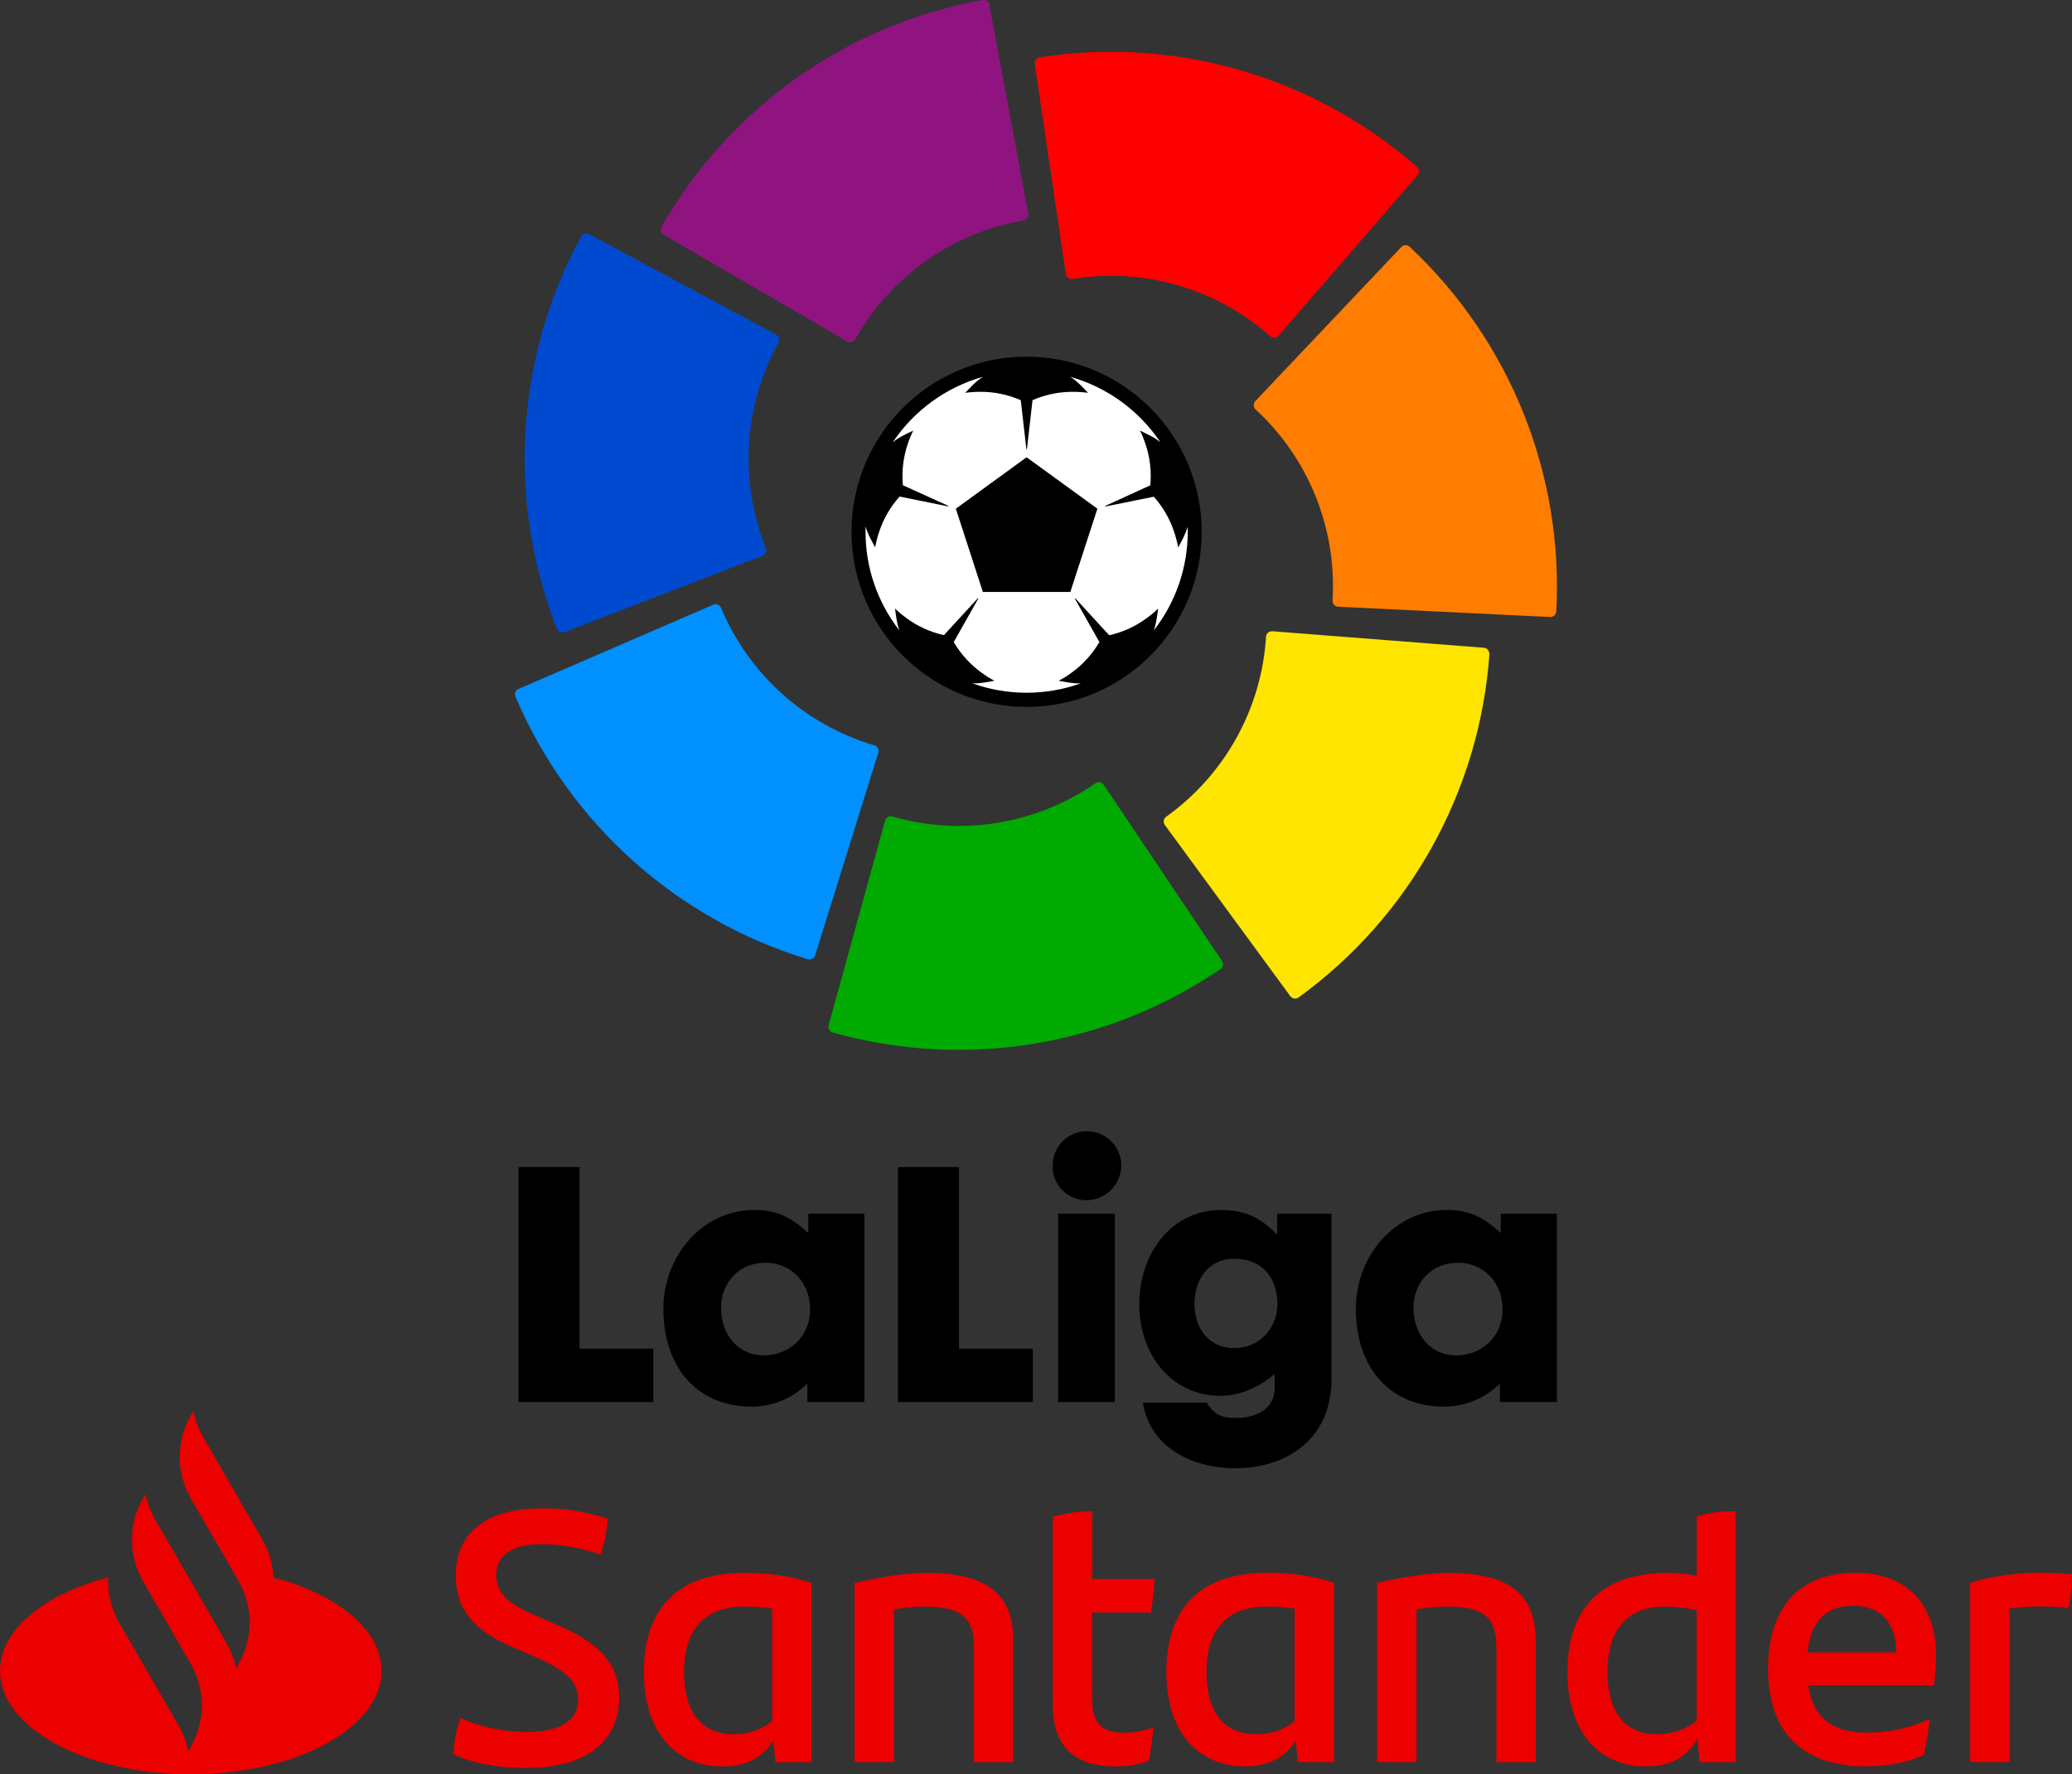 <?xml version="1.0" encoding="utf-8"?>
<!-- Generator: Adobe Illustrator 23.0.1, SVG Export Plug-In . SVG Version: 6.00 Build 0)  -->
<svg version="1.1" id="Livello_1" xmlns="http://www.w3.org/2000/svg" xmlns:xlink="http://www.w3.org/1999/xlink" x="0px" y="0px"
	 viewBox="0 0 1110.4 950.66" enable-background="new 0 0 1110.4 950.66" xml:space="preserve">
<rect x="0" y="0" width="1110.4" height="950.66" fill="#333333" stroke="none"/>
<g>
	<g>
		<path fill="#FFFFFF" d="M550.14,192.36c-51.119-0.006-92.564,41.431-92.57,92.55s41.431,92.564,92.55,92.57
			c51.119,0.006,92.564-41.431,92.57-92.55c0-0.003,0-0.007,0-0.01C642.64,233.825,601.235,192.415,550.14,192.36"/>
		<path fill="#901480" d="M354.48,121.56c-0.816,1.561-0.212,3.489,1.35,4.305c0.003,0.002,0.007,0.004,0.01,0.005l98.05,57
			l0.23,0.13c1.063,0.569,2.357,0.488,3.34-0.21c0.31-0.224,0.577-0.502,0.79-0.82c0.1-0.149,0.187-0.306,0.26-0.47
			c18.909-33.479,51.818-56.73,89.69-63.37c0.129-0.008,0.257-0.031,0.38-0.07c0.401-0.092,0.78-0.258,1.12-0.49
			c0.994-0.701,1.499-1.91,1.3-3.11v-0.22L530.21,2.74V2.55c-0.081-0.459-0.274-0.892-0.56-1.26c-0.683-0.936-1.819-1.43-2.97-1.29
			l-0.26,0.05l0,0c-72.443,13.118-135.379,57.594-171.93,121.5"/>
		<path fill="#004AD0" d="M298.49,337c0.468,1.071,1.485,1.8,2.65,1.9c0.53,0.048,1.064-0.042,1.55-0.26l105.83-40.79l0.24-0.09
			c1.11-0.469,1.858-1.527,1.93-2.73c0.021-0.382-0.027-0.765-0.14-1.13c-0.049-0.175-0.12-0.343-0.21-0.5
			c-14.254-35.709-11.785-75.923,6.73-109.62c0.074-0.103,0.138-0.214,0.19-0.33c0.176-0.371,0.284-0.771,0.32-1.18
			c0.084-1.226-0.542-2.392-1.61-3l-0.2-0.11l-99.93-53.62l-0.17-0.09c-0.414-0.217-0.872-0.337-1.34-0.35
			c-1.139-0.043-2.214,0.525-2.82,1.49c-0.05,0.08-0.08,0.16-0.13,0.24l0,0c-35.15,64.707-39.872,141.65-12.9,210.17"/>
		<path fill="#0090FF" d="M433,514c1.132,0.295,2.336-0.05,3.14-0.9c0.363-0.391,0.624-0.865,0.76-1.38l33.74-108.28l0.07-0.24
			c0.325-1.162-0.04-2.407-0.94-3.21c-0.289-0.264-0.629-0.465-1-0.59c-0.169-0.067-0.343-0.12-0.52-0.16
			c-36.85-10.981-66.843-37.892-81.74-73.34c-0.04-0.121-0.09-0.238-0.15-0.35c-0.182-0.374-0.429-0.713-0.73-1
			c-0.906-0.81-2.193-1.035-3.32-0.58l-0.21,0.09l-104.07,45l-0.18,0.08c-0.433,0.19-0.816,0.477-1.12,0.84
			c-0.732,0.868-0.949,2.059-0.57,3.13c0.031,0.086,0.067,0.169,0.11,0.25l0,0C305.163,441.097,362.541,492.584,433,514"/>
		<path fill="#00AA00" d="M654.14,519.25c0.933-0.697,1.416-1.845,1.26-3c-0.071-0.53-0.278-1.033-0.6-1.46l-63.21-94.17l-0.15-0.2
			c-0.697-0.987-1.899-1.486-3.09-1.28c-0.374,0.059-0.734,0.188-1.06,0.38c-0.158,0.087-0.305,0.191-0.44,0.31
			c-31.667,21.817-71.435,28.317-108.4,17.72c-0.118-0.053-0.242-0.09-0.37-0.11c-0.397-0.092-0.807-0.109-1.21-0.05
			c-1.201,0.198-2.183,1.064-2.53,2.23l-0.06,0.22l-30.16,109.32l-0.05,0.19c-0.423,1.594,0.446,3.247,2,3.8l0.26,0.07l0,0
			c70.875,19.919,146.931,7.472,207.76-34"/>
		<path fill="#FFE500" d="M798.12,350.34c0.045-1.758-1.333-3.225-3.09-3.29L682,338.23h-0.25c-1.209-0.056-2.345,0.58-2.93,1.64
			c-0.183,0.331-0.302,0.694-0.35,1.07c-0.015,0.18-0.015,0.36,0,0.54c-2.519,38.365-22.082,73.586-53.32,96
			c-0.114,0.062-0.222,0.135-0.32,0.22c-0.315,0.262-0.582,0.577-0.79,0.93c-0.588,1.062-0.518,2.367,0.18,3.36l0.13,0.18
			l67.05,91.46l0.12,0.16c0.281,0.374,0.643,0.678,1.06,0.89c1.011,0.526,2.225,0.477,3.19-0.13l0.21-0.16l0,0
			c59.58-43.223,96.999-110.578,102.22-184"/>
		<path fill="#FF7D00" d="M755.37,132.14c-0.884-0.765-2.114-0.987-3.21-0.58c-0.498,0.193-0.941,0.505-1.29,0.91l-78,82.3
			l-0.18,0.19c-0.801,0.903-1.022,2.181-0.57,3.3c0.142,0.367,0.349,0.706,0.61,1c0.118,0.136,0.253,0.256,0.4,0.36
			c28.223,26.114,43.267,63.496,41,101.88c-0.015,0.13-0.015,0.26,0,0.39c-0.001,0.41,0.074,0.817,0.22,1.2
			c0.453,1.13,1.507,1.905,2.72,2h0.22l113.28,5.49h0.2c0.467,0.021,0.933-0.068,1.36-0.26c1.045-0.448,1.77-1.421,1.9-2.55
			c0-0.09,0-0.18,0-0.28l0,0c3.921-73.512-24.863-144.996-78.63-195.28"/>
		<path fill="#FF0000" d="M557.09,30.71c-1.719,0.33-2.846,1.991-2.516,3.711c0.002,0.01,0.004,0.02,0.006,0.029l16.57,112.21
			l0.05,0.24c0.296,1.599,1.748,2.719,3.37,2.6c0.178-0.019,0.355-0.049,0.53-0.09c37.963-6.102,76.663,5.123,105.47,30.59
			c0.089,0.095,0.186,0.182,0.29,0.26c0.324,0.249,0.69,0.438,1.08,0.56c1.167,0.34,2.426-0.018,3.24-0.92l0.15-0.17L759.56,94
			l0.13-0.16c0.306-0.353,0.523-0.775,0.63-1.23c0.291-1.101-0.025-2.274-0.83-3.08l-0.21-0.18l0,0
			c-55.411-48.465-129.425-69.933-202.17-58.64"/>
		<path d="M550.14,191.09c-51.821,0.017-93.817,42.039-93.8,93.86c0.017,51.821,42.039,93.817,93.86,93.8
			c51.809-0.017,93.8-42.021,93.8-93.83c-0.055-51.794-42.026-93.769-93.82-93.83 M618.3,337.8c1.43-3.81,1.88-8.26,2.35-11.71
			c-1.917,1.841-3.959,3.549-6.11,5.11c-5.994,4.423-12.848,7.544-20.12,9.16l-18.14-19.78l-0.25,0.18L589.18,344
			c-3.799,6.516-8.935,12.153-15.07,16.54c-2.143,1.558-4.391,2.965-6.73,4.21c3.41,0.62,7.74,1.57,11.8,1.39
			c-18.786,6.707-39.314,6.707-58.1,0c4.07,0.18,8.42-0.77,11.84-1.39c-2.339-1.245-4.587-2.652-6.73-4.21
			c-6.132-4.39-11.268-10.027-15.07-16.54l13.16-23.29l-0.25-0.18l-18.16,19.78c-7.273-1.608-14.128-4.726-20.12-9.15
			c-2.147-1.559-4.182-3.266-6.09-5.11c0.46,3.47,0.91,7.94,2.35,11.77c-11.794-15.125-18.191-33.76-18.17-52.94
			c0-0.95,0-1.88,0.07-2.82c1,4,3.39,8.06,5.1,11.23c0.461-2.612,1.106-5.189,1.93-7.71c2.287-7.228,6.088-13.886,11.15-19.53
			l26,5.26l0.09-0.3L483.88,260c-0.695-7.395,0.16-14.854,2.51-21.9c0.826-2.524,1.828-4.987,3-7.37c-3.32,1.59-7.75,3.51-11,6.31
			c11.452-17.135,28.649-29.615,48.49-35.19c-3.75,2.21-7,5.9-9.61,8.62c2.628-0.359,5.277-0.54,7.93-0.54
			c7.516-0.056,14.959,1.477,21.84,4.5l3,26.24h0.3l3-26.26c6.875-3.008,14.306-4.535,21.81-4.48c2.653,0.001,5.302,0.181,7.93,0.54
			c-2.6-2.72-5.85-6.39-9.59-8.6c19.802,5.573,36.964,18.03,48.4,35.13c-3.25-2.77-7.64-4.68-10.94-6.27
			c1.163,2.387,2.165,4.849,3,7.37c2.347,7.057,3.199,14.526,2.5,21.93l-24.22,11.07l0.09,0.29l26-5.26
			c5.054,5.637,8.846,12.289,11.12,19.51c0.83,2.52,1.479,5.097,1.94,7.71c1.69-3.15,4-7.12,5.07-11.15c0,0.91,0.07,1.82,0.07,2.74
			C636.513,304.099,630.1,322.706,618.3,337.8"/>
		<polygon points="512.24,272.56 526.72,317.15 573.61,317.15 588.1,272.56 550.16,245 		"/>
	</g>
	<g>
		<polygon points="277.86,625.32 277.86,751.19 350.11,751.19 350.11,722.6 310.55,722.6 310.55,625.32 		"/>
		<path d="M410.27,676.59c-14.55,0-23.87,10.84-23.87,24.15c0,14,8.83,25.47,22.89,25.47c13.58,0,24.85-10,24.85-24.65
			s-10.46-25-23.87-25 M355.51,701.21c0-28.1,20.76-52.92,48.72-52.92c12.25,0,19.94,4.11,28.93,12.33v-10.31h30.08v100.88h-30.57
			v-9.86c-7.988,7.946-18.813,12.383-30.08,12.33c-28,0-47.08-20.06-47.08-52.42"/>
		<polygon points="553.49,751.19 481.23,751.19 481.23,625.32 513.93,625.32 513.93,722.6 553.49,722.6 		"/>
		<path d="M597.47,751.19h-30.42V650.31h30.42V751.19z M564.12,624.67c-0.094-10.156,8.063-18.466,18.22-18.56
			c10.156-0.094,18.466,8.063,18.56,18.22c0.011,10.333-8.357,18.719-18.69,18.73c-0.037,0-0.073,0-0.11,0
			c-9.941,0.002-18.002-8.055-18.004-17.996c0-0.131,0.001-0.263,0.004-0.394"/>
		<path d="M661.38,674.44c-14.22,0-21.26,11.68-21.26,24.16c0,13,7.69,23.67,21.1,23.67c15.21,0,23.37-12.16,23.37-23.49
			C684.59,685.3,677.07,674.44,661.38,674.44 M610.54,698.78c0-27.29,17.33-50.46,43.82-50.46c12.75,0,21.41,4.11,30.07,13.31
			v-11.32h29.11v88.89c0,31.21-23.39,47.47-51.51,47.47c-24.68,0-46.26-12.47-49.52-35.16h34.17c4.23,6.91,8.48,8.21,16,8.21
			c10.62,0,20.43-4.92,20.43-15.92c0.107-2.521,0.053-5.046-0.16-7.56c-5.89,5.26-16.84,11.66-28.77,11.66
			c-26,0-43.65-21.69-43.65-49.12"/>
		<path d="M781.38,676.59c-14.55,0-23.87,10.84-23.87,24.15c0,14,8.82,25.47,22.89,25.47c13.56,0,24.85-10,24.85-24.65
			s-10.46-25-23.87-25 M726.61,701.21c0-28.1,20.76-52.92,48.72-52.92c12.26,0,19.95,4.11,28.93,12.33v-10.31h30.09v100.88h-30.58
			v-9.86c-7.987,7.949-18.812,12.386-30.08,12.33c-28,0-47.08-20.06-47.08-52.42"/>
	</g>
	<path fill="#EC0000" d="M146.55,845.23c-0.31-7.126-2.334-14.073-5.9-20.25l-32-55.45c-2.406-4.165-4.115-8.694-5.06-13.41
		l-1.34,2.32c-7.93,13.723-7.93,30.637,0,44.36l25.61,44.36c7.92,13.726,7.92,30.634,0,44.36l-1.34,2.31
		c-0.95-4.711-2.659-9.237-5.06-13.4L98,839.82l-15-25.93c-2.38-4.171-4.069-8.699-5-13.41l-1.33,2.32
		c-7.904,13.662-7.95,30.495-0.12,44.2l0,0l25.69,44.5c7.92,13.722,7.92,30.628,0,44.35l-1.34,2.32
		c-0.949-4.716-2.661-9.246-5.07-13.41l-32-55.44c-4.217-7.313-6.26-15.677-5.89-24.11c-34.28,9-57.93,28-57.93,50
		c0,30.62,45.77,55.45,102.24,55.45s102.23-24.83,102.23-55.45c0-22-23.65-41-57.92-50 M243.08,939.89
		c0.218-6.615,1.449-13.158,3.65-19.4c10.76,5,24.58,7.49,35.14,7.49c17.86,0,27.85-5.76,27.85-17.09c0-11.14-7.3-16.33-25.35-24.2
		l-9.79-4.22c-18.05-7.88-30.35-18.06-30.35-38.41c0-21.89,15.18-35.91,46.29-35.91c11.944-0.149,23.827,1.735,35.14,5.57
		c-0.423,6.542-1.715,12.999-3.84,19.2c-10.121-3.579-20.765-5.461-31.5-5.57c-16.7,0-24.39,6.53-24.39,16.71
		c0,10,7.49,15.74,20.94,21.51l10.36,4.43c24.39,10.37,34.56,21.32,34.56,40c0,22.08-16.7,37.25-49.35,37.25
		c-15.75,0-28.61-2.3-39.37-7.29 M434.92,848.16v96h-19.39l-1.15-11.52c-5.38,8.45-13.64,13.82-27.08,13.82
		c-25.35,0-42.25-18.43-42.25-50.69c0-33.8,18.05-53,53.58-53c13.83,0,25.16,1.54,36.29,5.38 M413.8,922.24v-60.3
		c-5.013-0.826-10.089-1.21-15.17-1.15c-21.9,0-32.07,13.44-32.07,35c0,19.58,7.87,33.41,26.69,33.41
		c7.431,0.067,14.669-2.366,20.55-6.91 M543,879.61v64.52h-21.08v-60.88c0-15.17-5-22.46-26.12-22.46
		c-5.598,0.068-11.183,0.579-16.7,1.53v81.81H458v-96c13.44-3.26,28.23-5.38,38.41-5.38c35.34,0,46.66,13.64,46.66,36.88
		 M601.65,928.4c5.633,0.02,11.226-0.955,16.52-2.88c-0.58,5.76-1.35,12.29-2.5,17.86c-5.703,2.152-11.765,3.194-17.86,3.07
		c-20.55,0-33.61-9.41-33.61-32.83V812.78c6.854-2.059,13.974-3.096,21.13-3.08V846h33.41c-0.304,6.031-0.945,12.041-1.92,18H585.3
		v47.1c0,12.48,6.14,17.28,16.32,17.28 M714.93,848.11v96h-19.4l-1.15-11.52c-5.38,8.45-13.63,13.82-27.08,13.82
		c-25.34,0-42.24-18.43-42.24-50.69c0-33.8,18.05-53,53.57-53c13.83,0,25.16,1.54,36.3,5.38 M693.8,922.24v-60.3
		c-5.013-0.826-10.089-1.211-15.17-1.15c-21.89,0-32.07,13.44-32.07,35c0,19.58,7.88,33.41,26.7,33.41
		c7.428,0.068,14.663-2.366,20.54-6.91 M823.05,879.66v64.52h-21.12v-60.93c0-15.17-5-22.46-26.12-22.46
		c-5.602,0.068-11.189,0.579-16.71,1.53v81.81H738v-96c13.44-3.26,28.23-5.38,38.41-5.38c35.33,0,46.66,13.64,46.66,36.88
		 M930.21,809.7v134.43h-19.39l-1.15-12.29c-5.38,9-13.64,14.59-27.47,14.59c-25.34,0-42.2-18.43-42.2-50.69c0-33.8,18-53,53.57-53
		c5.287,0.008,10.561,0.524,15.75,1.54v-31.7c6.53-2.3,14-2.88,20.93-2.88 M909.28,921.85v-59.14
		c-5.554-1.211-11.216-1.854-16.9-1.92c-20.93,0-30.92,13.05-30.92,35c0,19.58,7.88,33.41,26.7,33.41
		c7.664,0.03,15.11-2.544,21.12-7.3 M1036.41,903H969c2.69,17.1,12.67,25.35,31.49,25.35c11.656-0.009,23.177-2.494,33.8-7.29
		c-0.77,5.56-1.92,12.86-3.26,19.2c-9.6,4.42-19.78,6.14-31.11,6.14c-35.34,0-52.43-19.58-52.43-52.42
		c0-28.62,13.25-51.28,46.86-51.28c30.15,0,43.21,19.78,43.21,44c0.011,5.461-0.377,10.915-1.16,16.32 M968.62,885.36h47.62
		c0-15.75-8.45-25-23-25c-15,0-22.86,8.64-24.58,25 M1110.38,843.49c0,6.34-0.76,14-1.92,18c-5.294-0.561-10.616-0.815-15.94-0.76
		c-5.205,0-10.402,0.385-15.55,1.15v82.19h-21.13v-96c9-3.07,24.2-5.38,36.11-5.38c6.153-0.07,12.305,0.187,18.43,0.77"/>
</g>
</svg>
